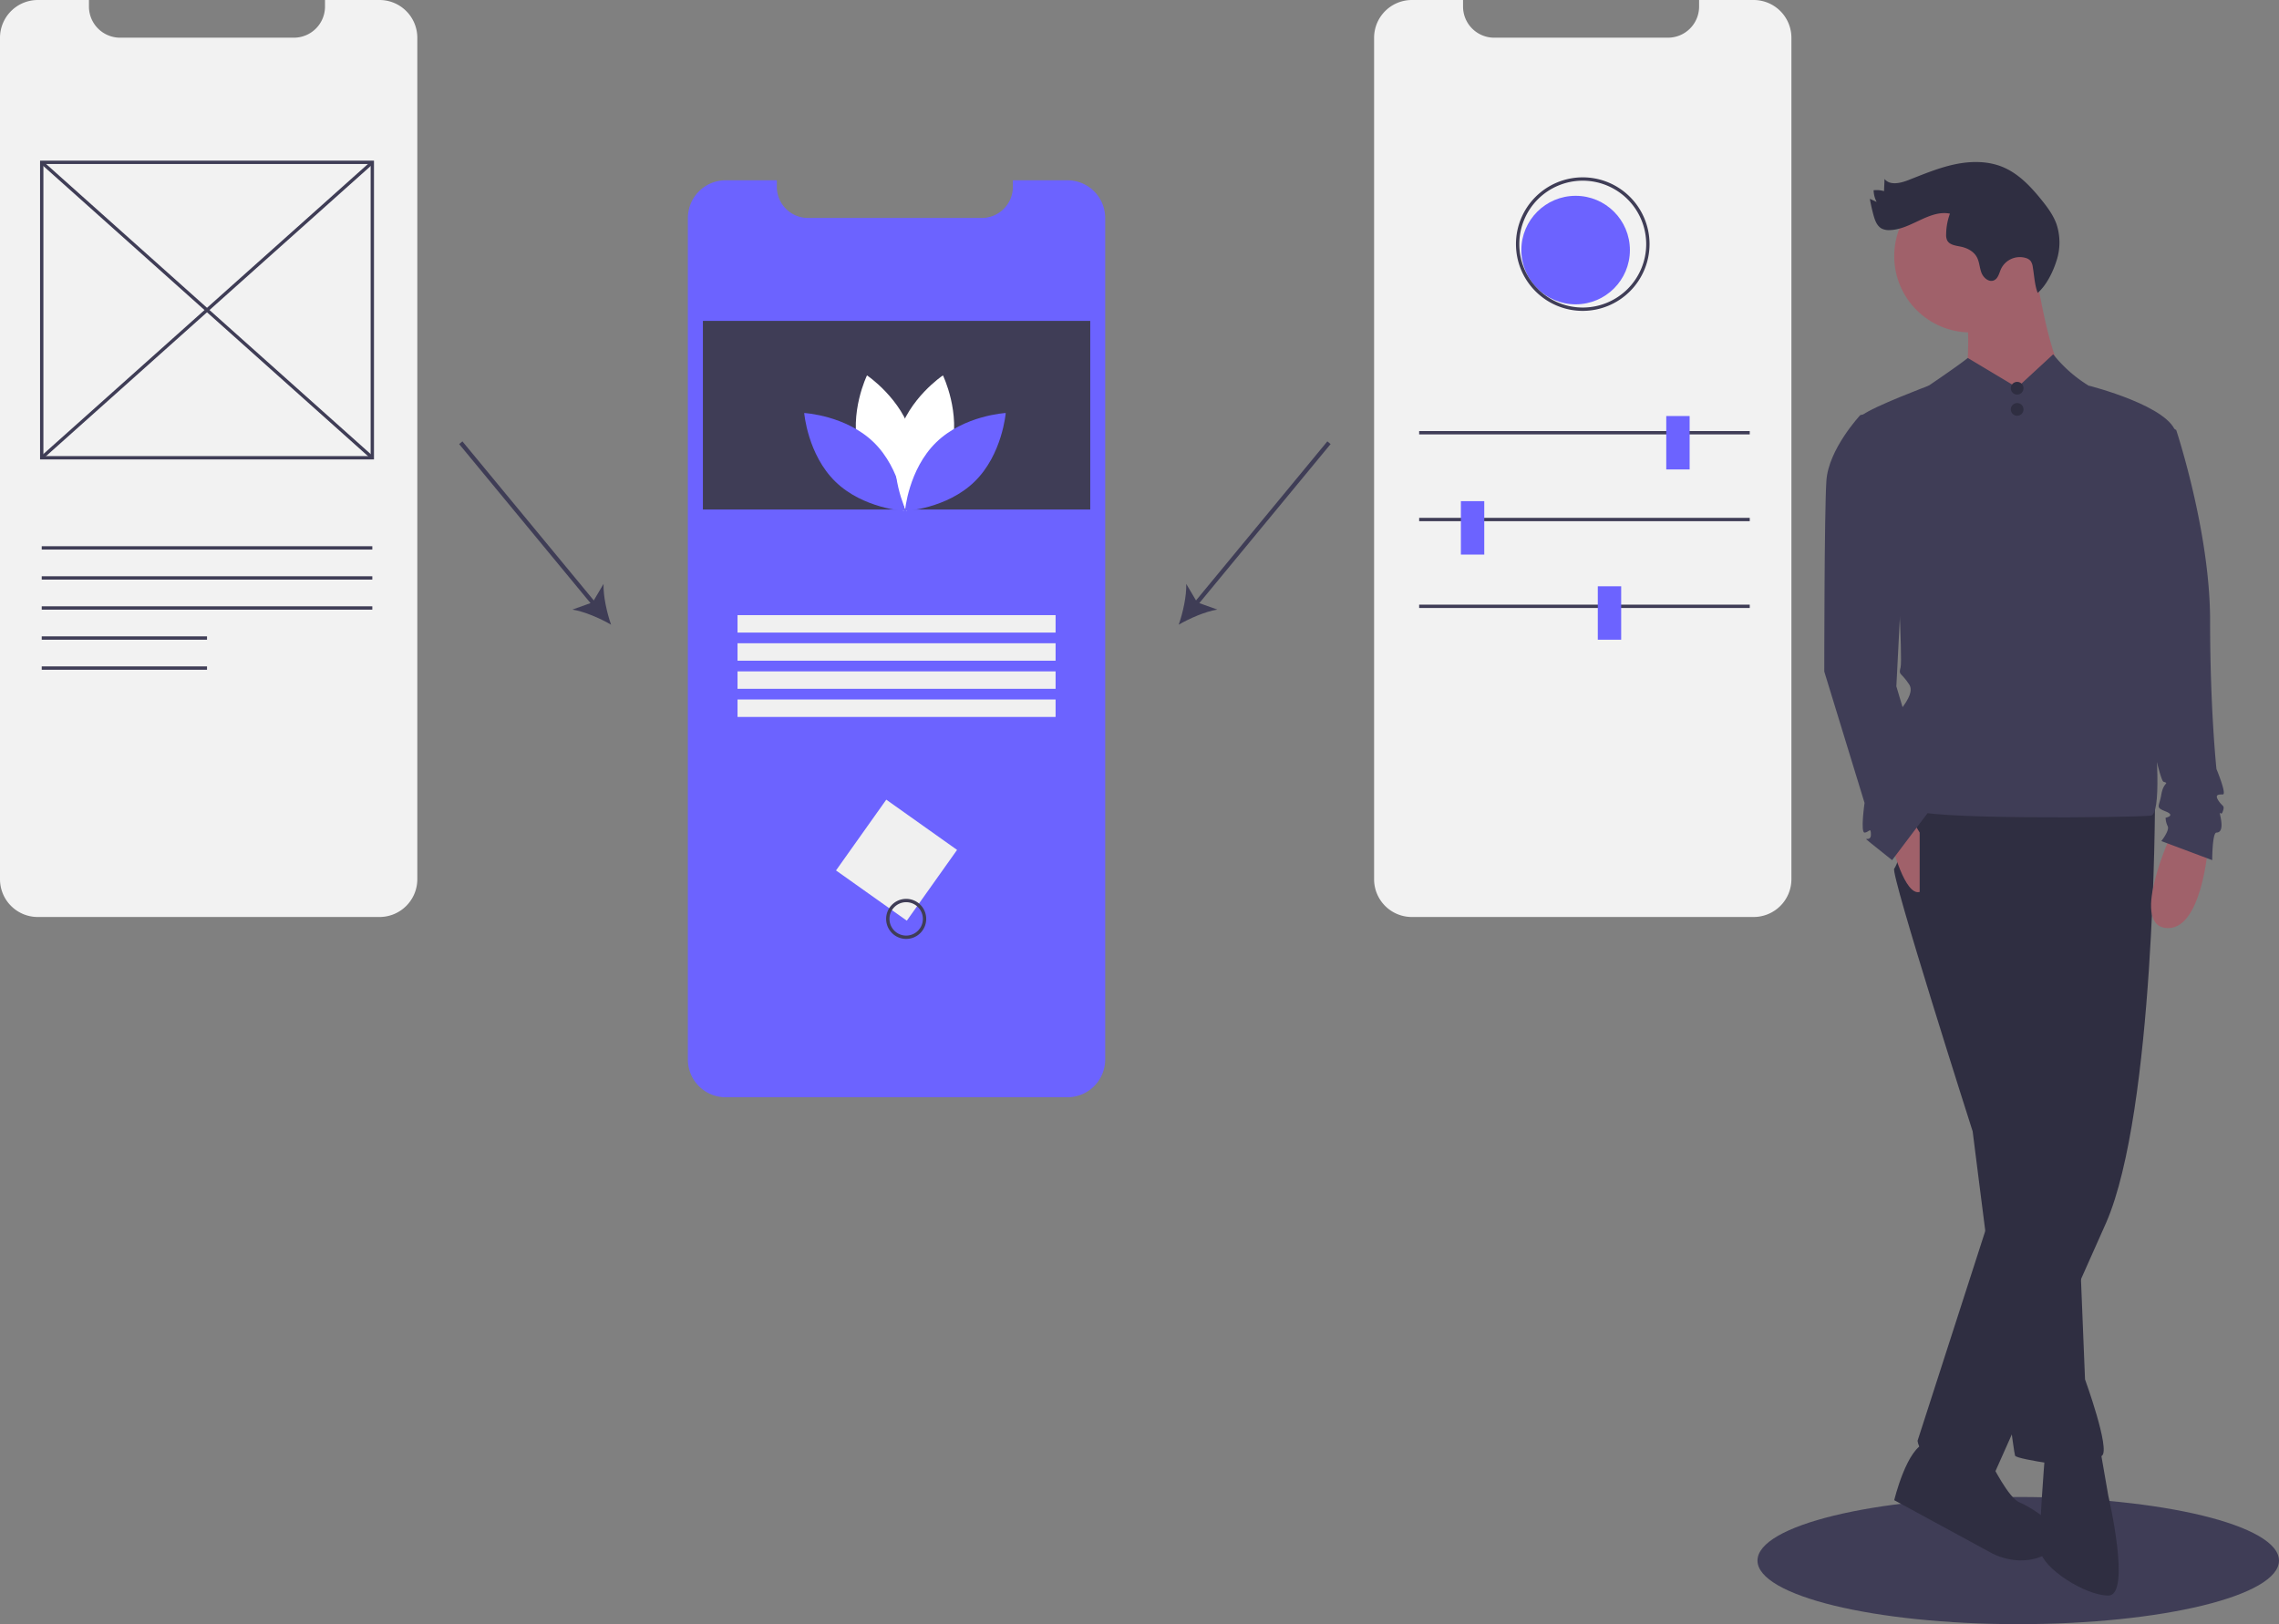 <?xml version="1.0" encoding="UTF-8" standalone="no"?>
<svg
   data-name="Layer 1"
   width="1075.03"
   height="766.356"
   viewBox="0 0 1075.03 766.356"
   version="1.1"
   id="svg2898"
   sodipodi:docname="6.svg"
   inkscape:version="1.2.2 (b0a8486541, 2022-12-01)"
   xmlns:inkscape="http://www.inkscape.org/namespaces/inkscape"
   xmlns:sodipodi="http://sodipodi.sourceforge.net/DTD/sodipodi-0.dtd"
   xmlns="http://www.w3.org/2000/svg"
   xmlns:svg="http://www.w3.org/2000/svg">
  <rect x="0" y="0" width="1075.03" height="766.356" fill="#808080" stroke="none"/>
  <defs
     id="defs2902" />
  <sodipodi:namedview
     id="namedview2900"
     pagecolor="#ffffff"
     bordercolor="#000000"
     borderopacity="0.25"
     inkscape:showpageshadow="2"
     inkscape:pageopacity="0.0"
     inkscape:pagecheckerboard="0"
     inkscape:deskcolor="#d1d1d1"
     showgrid="false"
     inkscape:zoom="0.48748714"
     inkscape:cx="698.47997"
     inkscape:cy="271.80204"
     inkscape:window-width="1356"
     inkscape:window-height="703"
     inkscape:window-x="0"
     inkscape:window-y="29"
     inkscape:window-maximized="1"
     inkscape:current-layer="svg2898" />
  <title
     id="title2796">mobile_prototyping</title>
  <ellipse
     cx="952.03"
     cy="736.356"
     rx="123"
     ry="30"
     fill="#3f3d56"
     id="ellipse2798" />
  <path
     d="M583.821,169.719V566.728a17.839,17.839,0,0,1-17.839,17.831H404.805a17.808,17.808,0,0,1-17.839-17.831V169.719A17.838,17.838,0,0,1,404.805,151.88h24.123v3.095a14.688,14.688,0,0,0,14.688,14.688h81.971A14.688,14.688,0,0,0,540.276,154.975V151.88h25.707A17.833,17.833,0,0,1,583.821,169.719Z"
     transform="translate(-62.485 -66.822)"
     fill="#6c63ff"
     id="path2800" />
  <rect
     x="331.562"
     y="151.412"
     width="182.718"
     height="88.996"
     fill="#3f3d56"
     id="rect2802" />
  <path
     d="M467.613,279.343c4.783,17.681,21.166,28.631,21.166,28.631s8.628-17.716,3.845-35.398-21.166-28.631-21.166-28.631S462.83,261.662,467.613,279.343Z"
     transform="translate(-62.485 -66.822)"
     fill="#fff"
     id="path2804" />
  <path
     d="M474.642,275.543c13.125,12.777,14.728,32.417,14.728,32.417s-19.676-1.074-32.801-13.851S441.84,261.692,441.84,261.692,461.517,262.766,474.642,275.543Z"
     transform="translate(-62.485 -66.822)"
     fill="#6c63ff"
     id="path2806" />
  <path
     d="M511.126,279.343c-4.783,17.681-21.166,28.631-21.166,28.631s-8.628-17.716-3.845-35.398,21.166-28.631,21.166-28.631S515.909,261.662,511.126,279.343Z"
     transform="translate(-62.485 -66.822)"
     fill="#fff"
     id="path2808" />
  <path
     d="M504.097,275.543c-13.125,12.777-14.728,32.417-14.728,32.417s19.676-1.074,32.801-13.851S536.899,261.692,536.899,261.692,517.222,262.766,504.097,275.543Z"
     transform="translate(-62.485 -66.822)"
     fill="#6c63ff"
     id="path2810" />
  <rect
     x="347.904"
     y="290.246"
     width="150.033"
     height="8.236"
     fill="#f0f0f0"
     id="rect2812" />
  <rect
     x="347.904"
     y="303.514"
     width="150.033"
     height="8.236"
     fill="#f0f0f0"
     id="rect2814" />
  <rect
     x="347.904"
     y="316.783"
     width="150.033"
     height="8.236"
     fill="#f0f0f0"
     id="rect2816" />
  <rect
     x="347.904"
     y="330.052"
     width="150.033"
     height="8.236"
     fill="#f0f0f0"
     id="rect2818" />
  <rect
     x="464.917"
     y="452.213"
     width="40.954"
     height="40.954"
     transform="translate(300.734 -260.552) rotate(35.371)"
     fill="#f0f0f0"
     id="rect2820" />
  <path
     d="M489.936,509.851A9.451,9.451,0,1,1,499.387,500.4,9.462,9.462,0,0,1,489.936,509.851Zm0-17.327A7.876,7.876,0,1,0,497.812,500.4,7.885,7.885,0,0,0,489.936,492.524Z"
     transform="translate(-62.485 -66.822)"
     fill="#3f3d56"
     id="path2822" />
  <path
     d="M259.34,84.66V481.67a17.839,17.839,0,0,1-17.839,17.831H80.324A17.808,17.808,0,0,1,62.485,481.67V84.66A17.838,17.838,0,0,1,80.324,66.822h24.123V69.917a14.688,14.688,0,0,0,14.688,14.688h81.971A14.688,14.688,0,0,0,215.795,69.917V66.822h25.706A17.833,17.833,0,0,1,259.34,84.66Z"
     transform="translate(-62.485 -66.822)"
     fill="#f2f2f2"
     id="path2824" />
  <path
     d="M238.894,283.603H81.379V142.627H238.894Zm-155.94-1.575H237.319V144.202H82.954Z"
     transform="translate(-62.485 -66.822)"
     fill="#3f3d56"
     id="path2826" />
  <rect
     x="159.349"
     y="108.532"
     width="1.575"
     height="209.165"
     transform="translate(-167.959 123.647) rotate(-48.205)"
     fill="#3f3d56"
     id="rect2828" />
  <rect
     x="55.554"
     y="212.327"
     width="209.165"
     height="1.575"
     transform="translate(-163.769 94.129) rotate(-41.794)"
     fill="#3f3d56"
     id="rect2830" />
  <rect
     x="19.682"
     y="257.735"
     width="155.94"
     height="1.575"
     fill="#3f3d56"
     id="rect2832" />
  <rect
     x="19.682"
     y="271.911"
     width="155.94"
     height="1.575"
     fill="#3f3d56"
     id="rect2834" />
  <rect
     x="19.682"
     y="286.088"
     width="155.94"
     height="1.575"
     fill="#3f3d56"
     id="rect2836" />
  <rect
     x="19.682"
     y="300.264"
     width="77.97"
     height="1.575"
     fill="#3f3d56"
     id="rect2838" />
  <rect
     x="19.682"
     y="314.44"
     width="77.97"
     height="1.575"
     fill="#3f3d56"
     id="rect2840" />
  <path
     d="M907.515,84.66V481.67a17.839,17.839,0,0,1-17.839,17.831H728.499a17.808,17.808,0,0,1-17.839-17.831V84.66a17.838,17.838,0,0,1,17.839-17.839h24.123V69.917a14.688,14.688,0,0,0,14.688,14.688h81.971A14.688,14.688,0,0,0,863.97,69.917V66.822h25.706A17.833,17.833,0,0,1,907.515,84.66Z"
     transform="translate(-62.485 -66.822)"
     fill="#f2f2f2"
     id="path2842" />
  <rect
     x="669.432"
     y="203.392"
     width="155.94"
     height="1.575"
     fill="#3f3d56"
     id="rect2844" />
  <rect
     x="669.432"
     y="244.346"
     width="155.94"
     height="1.575"
     fill="#3f3d56"
     id="rect2846" />
  <rect
     x="669.432"
     y="285.3"
     width="155.94"
     height="1.575"
     fill="#3f3d56"
     id="rect2848" />
  <circle
     cx="743.242"
     cy="117.997"
     r="25.602"
     fill="#6c63ff"
     id="circle2850" />
  <rect
     x="785.993"
     y="196.304"
     width="11.026"
     height="25.202"
     fill="#6c63ff"
     id="rect2852" />
  <rect
     x="689.121"
     y="236.47"
     width="11.026"
     height="25.202"
     fill="#6c63ff"
     id="rect2854" />
  <rect
     x="753.703"
     y="276.637"
     width="11.026"
     height="25.202"
     fill="#6c63ff"
     id="rect2856" />
  <path
     d="M809.088,213.508a31.503,31.503,0,1,1,31.503-31.503A31.539,31.539,0,0,1,809.088,213.508Zm0-61.431a29.928,29.928,0,1,0,29.928,29.928A29.962,29.962,0,0,0,809.088,152.078Z"
     transform="translate(-62.485 -66.822)"
     fill="#3f3d56"
     id="path2858" />
  <rect
     x="310.446"
     y="264.368"
     width="2"
     height="99.257"
     transform="translate(-191.12 203.346) rotate(-39.546)"
     fill="#3f3d56"
     id="rect2860" />
  <path
     d="M350.73,361.573c-5.241-3.038-12.501-6.182-18.219-7.126l9.525-3.403L347.179,342.336C347.023,348.129,348.737,355.853,350.73,361.573Z"
     transform="translate(-62.485 -66.822)"
     fill="#3f3d56"
     id="path2862" />
  <rect
     x="608.161"
     y="312.996"
     width="99.257"
     height="2.001"
     transform="translate(-65.568 554.629) rotate(-50.467)"
     fill="#3f3d56"
     id="rect2864" />
  <path
     d="M618.506,361.573c1.991-5.721,3.705-13.445,3.55-19.238l5.144,8.709,9.524,3.402C631.005,355.389,623.746,358.534,618.506,361.573Z"
     transform="translate(-62.485 -66.822)"
     fill="#3f3d56"
     id="path2866" />
  <path
     d="M1079.015,444.678s0,146-23,199l-53,119s-34-2-36-16l40-124,24-73,6-114Z"
     transform="translate(-62.485 -66.822)"
     fill="#2f2e41"
     id="path2868" />
  <path
     d="M1046.015,448.678l-9,61,6,134,3,74s12,33,8,36l-8,6s-32-4-33-6-20-153-20-153-39-122-37-124,11-32,11-32Z"
     transform="translate(-62.485 -66.822)"
     fill="#2f2e41"
     id="path2870" />
  <path
     d="M1053.015,749.678l4,23s11,47,0,47-31-13-32-21,2-44,2-44Z"
     transform="translate(-62.485 -66.822)"
     fill="#2f2e41"
     id="path2872" />
  <path
     d="M1002.015,757.678s8,16,13,18,27.77,15.083,14.385,23.541-27.385.459-27.385.459l-46-25s6-25,15-27S1002.015,757.678,1002.015,757.678Z"
     transform="translate(-62.485 -66.822)"
     fill="#2f2e41"
     id="path2874" />
  <circle
     cx="929.53"
     cy="120.856"
     r="36"
     fill="#ffb8b8"
     id="circle2876"
     style="fill:#a0616a;fill-opacity:1" />
  <path
     d="M1022.015,190.678s7,46,14,52-15,27-25,26-21-23-21-23,3-29-2-37S1022.015,190.678,1022.015,190.678Z"
     transform="translate(-62.485 -66.822)"
     fill="#ffb8b8"
     id="path2878"
     style="fill:#a0616a;fill-opacity:1" />
  <path
     d="M1014.015,249.678,1031,234a64.292,64.292,0,0,0,20.015,16.678c13,7-25,79-25,79l-61-76s19.402-12.897,25.701-17.948Z"
     transform="translate(-62.485 -66.822)"
     fill="#3f3d56"
     id="path2880" />
  <path
     d="M1024.015,310.678s26.8-46.719,23.9-61.86c0,0,39.1,9.86,41.1,22.86s-19,60-19,60,17,119,7,120-110,2-112-3,2-20-4-25-13-2-10-10,16-18,12-24-5-4-4-8-2-57-2-57-21-58-16-62,31.228-13.86,31.228-13.86Z"
     transform="translate(-62.485 -66.822)"
     fill="#3f3d56"
     id="path2882" />
  <path
     d="M1104.015,466.678s-3,40-20,38,3-45,3-45Z"
     transform="translate(-62.485 -66.822)"
     fill="#ffb8b8"
     id="path2884"
     style="fill:#a0616a;fill-opacity:1" />
  <path
     d="M955.015,465.678s6,24,13,22v-28l-3-5Z"
     transform="translate(-62.485 -66.822)"
     fill="#ffb8b8"
     id="path2886"
     style="fill:#a0616a;fill-opacity:1" />
  <path
     d="M1021.377,192.857a6.222,6.222,0,0,0-1.027-2.895,4.694,4.694,0,0,0-2.188-1.387,9.833,9.833,0,0,0-11.717,5.021c-.923,2.014-1.367,4.607-3.392,5.504-2.354,1.043-4.966-1.177-5.89-3.58s-.95-5.126-2.183-7.386c-1.462-2.68-4.418-4.26-7.404-4.893-2.475-.525-5.504-.8-6.62-3.07a6.078,6.078,0,0,1-.452-2.744,28.964,28.964,0,0,1,1.787-9.792c-9.797-1.957-18.511,7.604-28.501,7.758a7.525,7.525,0,0,1-3.676-.72c-2.216-1.184-3.18-3.808-3.848-6.231q-1.064-3.86-1.751-7.81L947.714,162.1a12.551,12.551,0,0,1-1.425-5.512,13.192,13.192,0,0,1,4.918.415l.233-5.734c2.472,3.134,7.4,2.033,11.119.582,7.177-2.8,14.317-5.831,21.849-7.447s15.606-1.735,22.729,1.201c7.485,3.085,13.256,9.22,18.34,15.521,2.818,3.493,5.542,7.164,7.063,11.386a27.595,27.595,0,0,1-.06,17.601c-1.64,5.134-4.688,11.344-8.792,14.902C1022.253,201.38,1022.058,196.744,1021.377,192.857Z"
     transform="translate(-62.485 -66.822)"
     fill="#2f2e41"
     id="path2888" />
  <path
     d="M953.015,259.678l-13,3s-15,16-16,31-1,90-1,90l19,62s-2,14,0,14,3-3,3,1-5,0,0,4l10,8,16.713-22.158s1.287-8.842-1.713-10.842-3-3-2-6,3-4,2-6-4-5-4-7,0-4-1-5-8-25-8-25l4-78Z"
     transform="translate(-62.485 -66.822)"
     fill="#3f3d56"
     id="path2890" />
  <path
     d="M1079.015,264.678l10,5s16,48,16,90,3,70,3,70,5,12,3,12-4,0-2,3,3,2,2,5-2-2-1,3,0,7-2,7-2,13-2,13l-24-9s4-5,3-7a9.965,9.965,0,0,1-1-4s5-1,0-3-3-2-2-8,4-5,1-6-21-94-21-94Z"
     transform="translate(-62.485 -66.822)"
     fill="#3f3d56"
     id="path2892" />
  <circle
     cx="951.515"
     cy="183.178"
     r="3"
     fill="#2f2e41"
     id="circle2894" />
  <circle
     cx="951.515"
     cy="193.178"
     r="3"
     fill="#2f2e41"
     id="circle2896" />
</svg>
